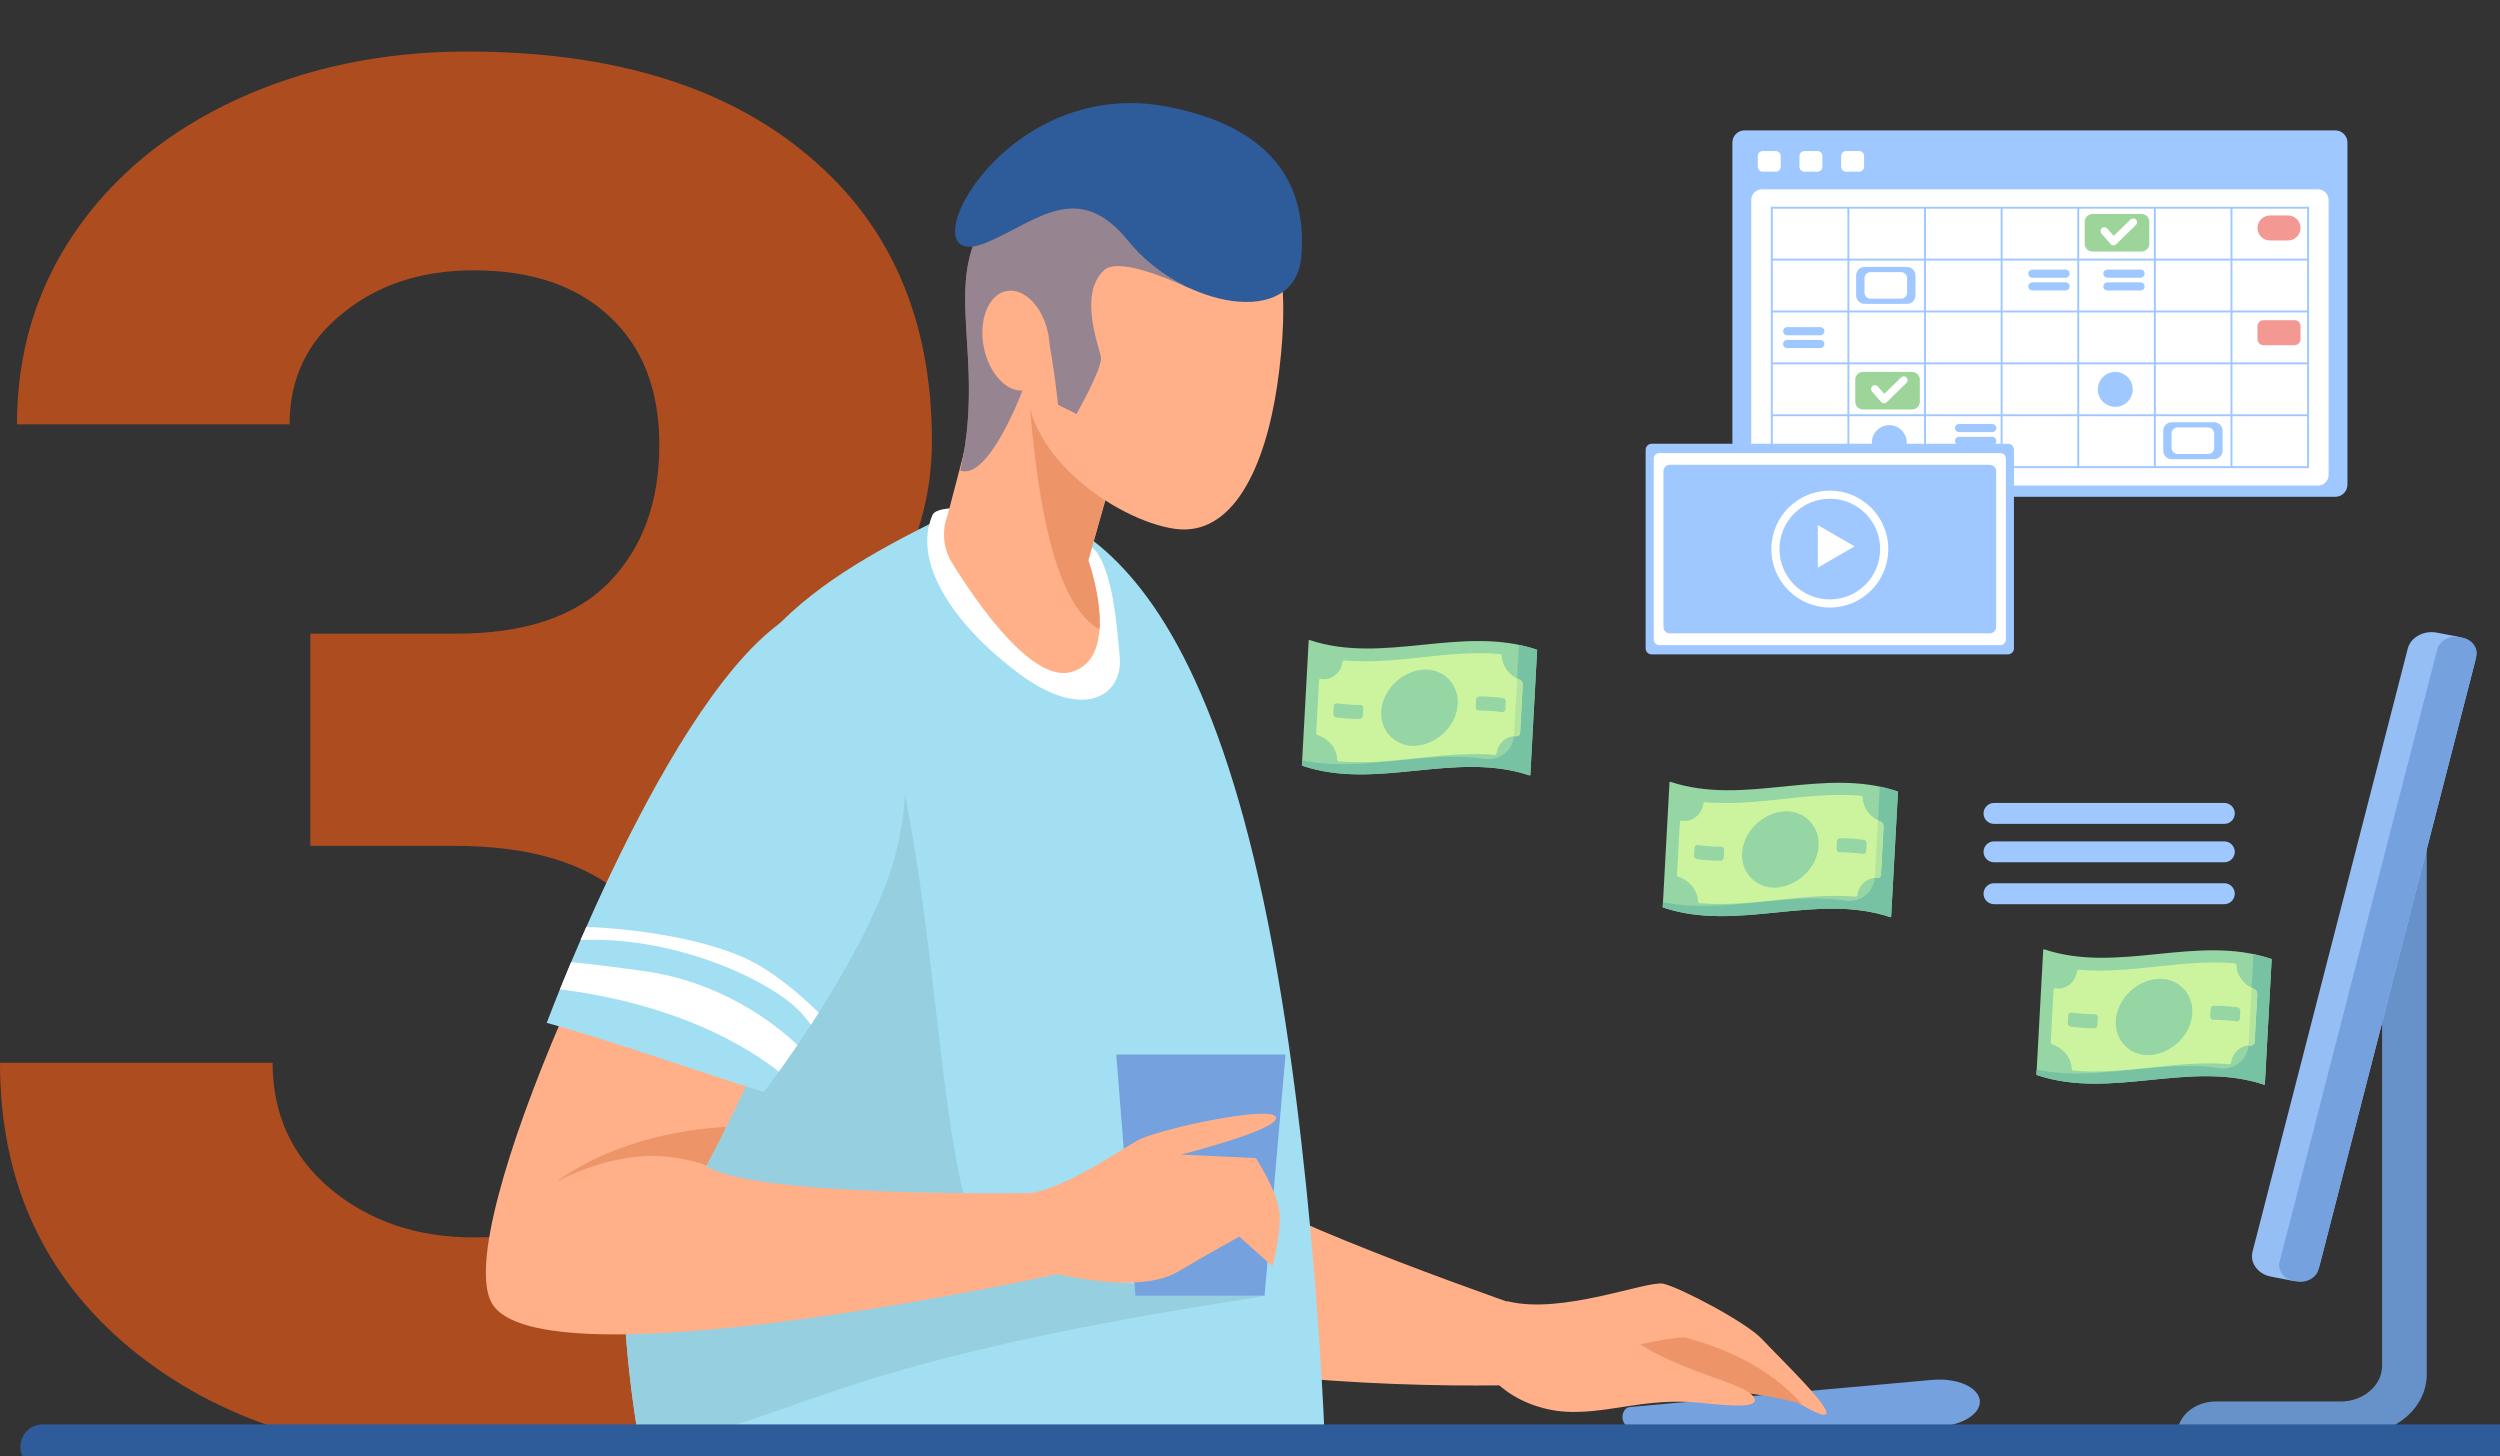 <svg width="194" height="113" viewBox="0 0 194 113" fill="none" xmlns="http://www.w3.org/2000/svg">
<rect x="0" y="0" width="194" height="113" fill="#333333" stroke="none"/>
<g clip-path="url(#clip0)">
<path opacity="0.6" d="M24.081 49.174H35.353C40.721 49.174 44.698 47.838 47.284 45.166C49.87 42.495 51.163 38.949 51.163 34.529C51.163 30.254 49.87 26.927 47.284 24.547C44.746 22.167 41.233 20.977 36.744 20.977C32.694 20.977 29.302 22.094 26.57 24.328C23.837 26.514 22.471 29.38 22.471 32.926H1.318C1.318 27.388 2.806 22.434 5.782 18.062C8.808 13.642 13.004 10.193 18.372 7.716C23.788 5.239 29.741 4 36.231 4C47.504 4 56.336 6.696 62.728 12.088C69.12 17.431 72.317 24.814 72.317 34.237C72.317 39.095 70.828 43.563 67.852 47.644C64.875 51.724 60.971 54.857 56.141 57.043C62.142 59.18 66.607 62.386 69.535 66.66C72.512 70.935 74 75.987 74 81.816C74 91.239 70.535 98.792 63.606 104.475C56.726 110.158 47.601 113 36.231 113C25.594 113 16.884 110.207 10.101 104.621C3.367 99.035 0 91.652 0 82.471H21.153C21.153 86.454 22.642 89.709 25.618 92.235C28.644 94.76 32.352 96.023 36.744 96.023C41.77 96.023 45.698 94.712 48.528 92.089C51.407 89.417 52.847 85.896 52.847 81.524C52.847 70.935 46.991 65.64 35.28 65.64H24.081V49.174Z" fill="#FF5E11"/>
<path d="M150.11 110.718L126.541 110.761C126.205 110.761 125.924 110.419 125.905 110.002C125.887 109.583 126.135 109.216 126.47 109.186L149.945 107.079C151.851 106.907 153.586 107.645 153.637 108.734C153.685 109.82 152.023 110.714 150.11 110.718Z" fill="#75A1DE"/>
<path d="M119.593 107.38C120.404 107.176 121.895 102.731 121.895 102.731C121.895 102.731 104.875 96.992 97.657 93.251L87.6 104.883C100.516 108.102 118.989 107.531 119.593 107.38Z" fill="#FFB089"/>
<path d="M116.973 100.971C121.162 102.054 127.825 99.346 129.071 99.617C130.316 99.888 135.522 102.596 136.768 103.95C138.013 105.304 142.429 109.502 141.636 109.773C140.843 110.045 135.296 105.983 134.617 105.846C133.939 105.712 133.598 106.658 128.052 107.743C122.505 108.825 115.799 106.028 115.799 106.028L116.973 100.971Z" fill="#FFB089"/>
<path d="M123.637 105.168C123.637 105.168 130.088 103.543 130.881 103.814C131.674 104.085 136.484 105.168 139.824 108.96C136.654 108.012 132.127 107.741 130.881 107.741C129.636 107.741 123.637 105.168 123.637 105.168Z" fill="#ED9469"/>
<path d="M125.18 102.46C127.936 105.981 134.93 107.064 135.991 108.283C137.051 109.502 133.442 108.984 131.54 108.825C126.694 108.42 123.312 110.383 119.39 109.164C115.468 107.945 114.582 105.035 114.582 105.035L125.18 102.46Z" fill="#FFB089"/>
<path d="M73.54 39.962C61.111 46.07 55.425 50.537 51.565 67.192C47.705 83.847 47.503 99.69 49.534 111.47C63.329 111.87 102.87 113.361 102.87 113.361C102.87 113.361 102.117 89.175 98.077 70.037C94.217 51.757 88.734 44.649 84.063 41.398C79.391 38.148 73.54 39.962 73.54 39.962Z" fill="#A2DFF2"/>
<path d="M76.546 96.642C72.092 92.174 73.296 61.911 65.984 48.303L52.376 73.691L48.262 94.815C48.226 100.917 48.684 106.548 49.532 111.468C49.58 111.747 49.836 111.935 50.113 111.911C61.347 110.927 61.973 106.045 97.856 100.629C98.707 100.504 79.578 99.683 76.546 96.642Z" fill="#96CFE0"/>
<path d="M72.358 39.968C70.783 43.642 73.983 48.454 79.038 52.245C84.093 56.037 87.163 53.959 86.892 50.98C86.621 48.001 86.35 44.841 85.177 42.947C84.003 41.05 74.615 39.425 74.615 39.425C74.615 39.425 72.627 39.336 72.358 39.968Z" fill="white"/>
<path d="M78.36 21.551L73.539 39.962C73.066 41.194 73.195 42.577 73.89 43.699C75.854 46.868 80.077 52.961 83.099 52.155C87.16 51.072 84.453 43.489 84.453 43.489L89.868 24.394L78.36 21.551Z" fill="#FFB089"/>
<path d="M85.746 22.686L80.934 20.738L79.488 24.496C80.152 40.499 82.191 47.031 85.319 48.85C85.487 46.382 84.453 43.487 84.453 43.487L88.38 29.267L85.746 22.686Z" fill="#ED9469"/>
<path d="M99.111 29.901C98.172 36.256 95.668 41.701 91.129 41.032C86.591 40.36 78.796 35.042 79.735 28.687C80.674 22.333 90.864 14.722 95.402 15.393C99.941 16.062 100.049 23.545 99.111 29.901Z" fill="#FFB089"/>
<path d="M64.563 53.788C64.926 52.344 59.144 51.482 58.224 52.651C49.129 64.217 34.982 95.464 38.158 101.112C41.814 107.612 81.201 99.075 82.015 98.873C82.826 98.669 80.593 92.576 80.593 92.576C80.593 92.576 58.521 92.982 54.798 90.478C66.375 68.744 61.822 64.724 64.563 53.788Z" fill="#FFB089"/>
<path d="M62.331 47.287C52.777 51.57 42.426 79.377 42.426 79.377C42.426 79.377 44.862 79.987 52.784 82.628C56.077 83.725 59.268 84.743 59.268 84.743C59.268 84.743 66.851 74.902 69.235 67.19C72.308 57.258 68.22 44.647 62.331 47.287Z" fill="#A2DFF2"/>
<path d="M43.451 76.769C52.386 77.921 57.725 81.033 60.439 83.157C60.847 82.59 61.34 81.889 61.886 81.089C60.007 79.327 55.917 76.187 49.97 75.355C47.556 75.019 45.718 74.8 44.321 74.659C43.992 75.443 43.7 76.152 43.451 76.769Z" fill="white"/>
<path d="M45.502 71.925C45.348 72.273 45.201 72.612 45.057 72.941C52.905 72.627 60.436 76.451 62.338 78.785C62.56 79.058 62.759 79.299 62.933 79.516C63.129 79.215 63.329 78.904 63.533 78.585C62.245 77.317 59.957 75.28 57.644 74.27C52.905 72.204 46.111 71.946 45.502 71.925Z" fill="white"/>
<path d="M98.131 100.543H88.11L86.621 81.833H99.757L98.131 100.543Z" fill="#75A1DE"/>
<path d="M79.376 92.644C82.151 92.576 86.688 89.394 88.246 88.513C89.804 87.632 98.604 85.738 99.012 86.686C99.418 87.634 91.633 89.597 91.633 89.597L97.456 89.869C97.456 89.869 99.148 92.442 99.285 94.134C99.42 95.827 98.743 98.263 98.743 98.263L96.169 95.961C96.169 95.961 94.071 97.112 91.431 98.669C88.79 100.227 84.051 99.279 82.021 98.873C79.99 98.467 75.249 96.977 75.249 96.977L79.376 92.644Z" fill="#FFB089"/>
<path d="M43.085 91.763C43.085 91.763 47.577 89.167 52.089 89.799C54.676 90.162 54.956 90.583 54.797 90.476C55.356 89.427 55.876 88.419 56.362 87.45C54.012 87.559 47.984 88.195 43.085 91.763Z" fill="#ED9469"/>
<path d="M184.85 59.873V105.981C184.85 107.514 183.404 108.756 181.622 108.756H171.94C170.289 108.756 168.95 109.908 168.95 111.329H182.882C185.882 111.329 188.313 109.239 188.313 106.658V59.873H184.85Z" fill="#6791C9"/>
<path d="M177.77 99.361L176.233 99.067C175.219 98.875 174.572 98.001 174.796 97.13L186.843 50.328C187.068 49.454 188.081 48.899 189.097 49.092L190.634 49.385C191.648 49.578 192.295 50.451 192.07 51.323L180.021 98.125C179.797 98.998 178.783 99.554 177.77 99.361Z" fill="#95BEF5"/>
<path d="M178.188 99.441L178.007 99.408C177.223 99.258 176.724 98.585 176.898 97.912L189.132 50.388C189.306 49.714 190.087 49.284 190.871 49.434L191.052 49.467C191.836 49.617 192.335 50.29 192.161 50.964L179.927 98.488C179.755 99.161 178.972 99.589 178.188 99.441Z" fill="#75A1DE"/>
<path d="M210.26 114H3.315C2.357 114 1.581 113.224 1.581 112.267C1.581 111.309 2.357 110.533 3.315 110.533H210.26C211.218 110.533 211.994 111.309 211.994 112.267C211.996 113.224 211.218 114 210.26 114Z" fill="#2E5B9A"/>
<path d="M80.448 13.611C71.072 19.427 77.005 25.718 74.513 36.519C76.044 37.043 77.718 34.026 78.786 31.653C79.854 29.278 80.804 25.837 81.159 25.955C81.514 26.073 82.109 31.416 82.109 31.416L83.534 32.128C83.534 32.128 85.552 28.568 85.434 27.737C85.316 26.907 83.654 22.872 85.671 20.971C86.967 19.752 92.318 22.396 92.318 22.396L87.094 14.918L80.448 13.611Z" fill="#FFB089"/>
<path opacity="0.5" d="M80.448 13.611C71.072 19.427 77.005 25.718 74.513 36.519C76.044 37.043 77.718 34.026 78.786 31.653C79.854 29.278 80.804 25.837 81.159 25.955C81.514 26.073 82.109 31.416 82.109 31.416L83.534 32.128C83.534 32.128 85.552 28.568 85.434 27.737C85.316 26.907 83.654 22.872 85.671 20.971C86.967 19.752 92.318 22.396 92.318 22.396L87.094 14.918L80.448 13.611Z" fill="#2E5B9A"/>
<path d="M100.982 19.902C100.507 25.6 91.674 23.816 87.569 18.714C83.652 13.848 80.43 17.201 76.53 18.832C70.002 21.562 77.361 5.775 90.537 8.268C100.422 10.14 101.298 16.109 100.982 19.902Z" fill="#2E5B9A"/>
<path d="M81.35 25.953C81.756 28.078 80.961 30.015 79.577 30.279C78.194 30.542 76.742 29.033 76.337 26.909C75.931 24.785 76.725 22.847 78.109 22.583C79.493 22.32 80.946 23.827 81.35 25.953Z" fill="#FFB089"/>
<path d="M181.214 38.552H135.381C134.857 38.552 134.433 38.127 134.433 37.604V11.066C134.433 10.542 134.857 10.117 135.381 10.117H181.214C181.738 10.117 182.162 10.542 182.162 11.066V37.604C182.162 38.127 181.738 38.552 181.214 38.552Z" fill="#9EC8FF"/>
<path d="M179.873 37.68H136.721C136.265 37.68 135.895 37.31 135.895 36.854V15.516C135.895 15.06 136.265 14.69 136.721 14.69H179.873C180.329 14.69 180.7 15.06 180.7 15.516V36.854C180.7 37.31 180.329 37.68 179.873 37.68Z" fill="white"/>
<path d="M137.798 13.323H136.79C136.577 13.323 136.405 13.151 136.405 12.938V12.107C136.405 11.894 136.577 11.722 136.79 11.722H137.798C138.012 11.722 138.184 11.894 138.184 12.107V12.938C138.184 13.151 138.01 13.323 137.798 13.323Z" fill="white"/>
<path d="M141.032 13.323H140.024C139.811 13.323 139.639 13.151 139.639 12.938V12.107C139.639 11.894 139.811 11.722 140.024 11.722H141.032C141.245 11.722 141.417 11.894 141.417 12.107V12.938C141.419 13.151 141.245 13.323 141.032 13.323Z" fill="white"/>
<path d="M144.268 13.323H143.26C143.047 13.323 142.875 13.151 142.875 12.938V12.107C142.875 11.894 143.047 11.722 143.26 11.722H144.268C144.481 11.722 144.653 11.894 144.653 12.107V12.938C144.653 13.151 144.481 13.323 144.268 13.323Z" fill="white"/>
<path d="M179.182 36.324H137.416V16.044H179.182V36.324ZM137.566 36.175H179.033V16.193H137.566V36.175Z" fill="#9EC8FF"/>
<path d="M179.108 32.148H137.491V32.298H179.108V32.148Z" fill="#9EC8FF"/>
<path d="M179.108 28.122H137.491V28.272H179.108V28.122Z" fill="#9EC8FF"/>
<path d="M179.108 24.096H137.491V24.245H179.108V24.096Z" fill="#9EC8FF"/>
<path d="M179.108 20.07H137.491V20.219H179.108V20.07Z" fill="#9EC8FF"/>
<path d="M173.237 16.118H173.087V36.25H173.237V16.118Z" fill="#9EC8FF"/>
<path d="M167.29 16.118H167.141V36.25H167.29V16.118Z" fill="#9EC8FF"/>
<path d="M161.346 16.118H161.196V36.25H161.346V16.118Z" fill="#9EC8FF"/>
<path d="M155.401 16.118H155.251V36.25H155.401V16.118Z" fill="#9EC8FF"/>
<path d="M149.456 16.118H149.307V36.25H149.456V16.118Z" fill="#9EC8FF"/>
<path d="M143.51 16.118H143.36V36.25H143.51V16.118Z" fill="#9EC8FF"/>
<path d="M177.549 18.662H176.15C175.617 18.662 175.18 18.226 175.18 17.691C175.18 17.156 175.617 16.721 176.15 16.721H177.549C178.082 16.721 178.52 17.156 178.52 17.691C178.52 18.226 178.082 18.662 177.549 18.662Z" fill="#F39892"/>
<path d="M178.059 26.785H175.645C175.39 26.785 175.183 26.578 175.183 26.323V25.308C175.183 25.053 175.39 24.846 175.645 24.846H178.059C178.313 24.846 178.521 25.053 178.521 25.308V26.323C178.521 26.578 178.313 26.785 178.059 26.785Z" fill="#F39892"/>
<path d="M147.98 23.582H144.696C144.333 23.582 144.036 23.285 144.036 22.922V21.375C144.036 21.012 144.333 20.715 144.696 20.715H147.98C148.343 20.715 148.64 21.012 148.64 21.375V22.922C148.64 23.285 148.343 23.582 147.98 23.582Z" fill="#9EC8FF"/>
<path d="M147.517 23.178H145.159C144.899 23.178 144.684 22.965 144.684 22.703V21.592C144.684 21.332 144.897 21.117 145.159 21.117H147.517C147.777 21.117 147.992 21.33 147.992 21.592V22.703C147.992 22.965 147.779 23.178 147.517 23.178Z" fill="white"/>
<path d="M171.812 35.632H168.528C168.166 35.632 167.868 35.335 167.868 34.972V33.426C167.868 33.063 168.166 32.766 168.528 32.766H171.812C172.175 32.766 172.472 33.063 172.472 33.426V34.972C172.472 35.335 172.175 35.632 171.812 35.632Z" fill="#9EC8FF"/>
<path d="M171.348 35.229H168.99C168.73 35.229 168.515 35.016 168.515 34.754V33.643C168.515 33.383 168.728 33.168 168.99 33.168H171.348C171.608 33.168 171.823 33.381 171.823 33.643V34.754C171.823 35.016 171.61 35.229 171.348 35.229Z" fill="white"/>
<path d="M160.285 21.551H157.712C157.538 21.551 157.396 21.409 157.396 21.235C157.396 21.061 157.538 20.919 157.712 20.919H160.285C160.459 20.919 160.601 21.061 160.601 21.235C160.601 21.407 160.459 21.551 160.285 21.551Z" fill="#9EC8FF"/>
<path d="M160.285 22.542H157.712C157.538 22.542 157.396 22.4 157.396 22.226C157.396 22.052 157.538 21.91 157.712 21.91H160.285C160.459 21.91 160.601 22.052 160.601 22.226C160.601 22.402 160.459 22.542 160.285 22.542Z" fill="#9EC8FF"/>
<path d="M154.598 33.534H152.025C151.851 33.534 151.709 33.392 151.709 33.218C151.709 33.044 151.851 32.902 152.025 32.902H154.598C154.772 32.902 154.914 33.044 154.914 33.218C154.914 33.392 154.772 33.534 154.598 33.534Z" fill="#9EC8FF"/>
<path d="M154.598 34.527H152.025C151.851 34.527 151.709 34.385 151.709 34.211C151.709 34.037 151.851 33.895 152.025 33.895H154.598C154.772 33.895 154.914 34.037 154.914 34.211C154.914 34.385 154.772 34.527 154.598 34.527Z" fill="#9EC8FF"/>
<path d="M141.258 26.019H138.685C138.511 26.019 138.369 25.876 138.369 25.703C138.369 25.529 138.511 25.387 138.685 25.387H141.258C141.432 25.387 141.574 25.529 141.574 25.703C141.574 25.876 141.432 26.019 141.258 26.019Z" fill="#9EC8FF"/>
<path d="M141.258 27.012H138.685C138.511 27.012 138.369 26.869 138.369 26.695C138.369 26.521 138.511 26.379 138.685 26.379H141.258C141.432 26.379 141.574 26.521 141.574 26.695C141.574 26.869 141.432 27.012 141.258 27.012Z" fill="#9EC8FF"/>
<path d="M166.107 21.551H163.534C163.36 21.551 163.218 21.409 163.218 21.235C163.218 21.061 163.36 20.919 163.534 20.919H166.107C166.281 20.919 166.423 21.061 166.423 21.235C166.423 21.407 166.281 21.551 166.107 21.551Z" fill="#9EC8FF"/>
<path d="M166.107 22.542H163.534C163.36 22.542 163.218 22.4 163.218 22.226C163.218 22.052 163.36 21.91 163.534 21.91H166.107C166.281 21.91 166.423 22.052 166.423 22.226C166.423 22.402 166.281 22.542 166.107 22.542Z" fill="#9EC8FF"/>
<path d="M148.378 31.773H144.567C144.238 31.773 143.967 31.503 143.967 31.172V29.461C143.967 29.132 144.236 28.861 144.567 28.861H148.378C148.707 28.861 148.979 29.13 148.979 29.461V31.172C148.979 31.503 148.707 31.773 148.378 31.773Z" fill="#9CD499"/>
<path d="M146.204 31.294C146.2 31.294 146.196 31.294 146.192 31.294C146.11 31.291 146.034 31.255 145.979 31.193L145.267 30.384C145.158 30.26 145.17 30.071 145.293 29.961C145.416 29.852 145.605 29.864 145.716 29.987L146.221 30.561L147.518 29.291C147.636 29.175 147.825 29.177 147.941 29.295C148.057 29.413 148.055 29.602 147.937 29.718L146.415 31.208C146.357 31.262 146.282 31.294 146.204 31.294Z" fill="white"/>
<path d="M166.185 19.518H162.374C162.045 19.518 161.773 19.249 161.773 18.918V17.207C161.773 16.878 162.043 16.606 162.374 16.606H166.185C166.514 16.606 166.785 16.876 166.785 17.207V18.918C166.783 19.249 166.514 19.518 166.185 19.518Z" fill="#9CD499"/>
<path d="M164.01 19.037C164.007 19.037 164.003 19.037 163.999 19.037C163.917 19.034 163.84 18.998 163.786 18.936L163.073 18.127C162.965 18.003 162.976 17.814 163.1 17.704C163.223 17.596 163.412 17.607 163.522 17.73L164.027 18.304L165.325 17.035C165.443 16.919 165.632 16.921 165.748 17.038C165.864 17.156 165.862 17.345 165.744 17.461L164.222 18.951C164.164 19.008 164.089 19.037 164.01 19.037Z" fill="white"/>
<path d="M165.499 30.217C165.499 30.965 164.893 31.571 164.145 31.571C163.397 31.571 162.791 30.965 162.791 30.217C162.791 29.469 163.397 28.863 164.145 28.863C164.891 28.863 165.499 29.469 165.499 30.217Z" fill="#9EC8FF"/>
<path d="M147.962 34.346C147.962 35.094 147.356 35.7 146.608 35.7C145.86 35.7 145.254 35.094 145.254 34.346C145.254 33.598 145.86 32.992 146.608 32.992C147.356 32.992 147.962 33.598 147.962 34.346Z" fill="#9EC8FF"/>
<path d="M155.814 50.78H128.171C127.911 50.78 127.701 50.571 127.701 50.311V34.905C127.701 34.645 127.911 34.436 128.171 34.436H155.814C156.074 34.436 156.283 34.645 156.283 34.905V50.311C156.283 50.569 156.074 50.78 155.814 50.78Z" fill="#9EC8FF"/>
<path d="M155.219 50.06H128.769C128.527 50.06 128.331 49.864 128.331 49.623V35.595C128.331 35.354 128.527 35.158 128.769 35.158H155.219C155.46 35.158 155.657 35.354 155.657 35.595V49.623C155.657 49.864 155.46 50.06 155.219 50.06Z" fill="white"/>
<path d="M154.409 49.146H129.577C129.304 49.146 129.085 48.925 129.085 48.654V36.562C129.085 36.291 129.306 36.07 129.577 36.07H154.409C154.682 36.07 154.901 36.291 154.901 36.562V48.654C154.901 48.925 154.682 49.146 154.409 49.146Z" fill="#9EC8FF"/>
<path d="M141.994 47.145C144.499 47.145 146.531 45.114 146.531 42.608C146.531 40.103 144.499 38.072 141.994 38.072C139.488 38.072 137.457 40.103 137.457 42.608C137.457 45.114 139.488 47.145 141.994 47.145Z" fill="white"/>
<path d="M145.9 42.608C145.9 44.766 144.152 46.515 141.993 46.515C139.835 46.515 138.087 44.766 138.087 42.608C138.087 40.45 139.835 38.702 141.993 38.702C144.152 38.702 145.9 40.45 145.9 42.608Z" fill="#9EC8FF"/>
<path d="M143.918 42.399L142.491 43.223L141.062 44.048V42.399V40.749L142.491 41.574L143.918 42.399Z" fill="white"/>
<path d="M172.608 63.934H154.733C154.287 63.934 153.922 63.568 153.922 63.121C153.922 62.674 154.288 62.309 154.733 62.309H172.608C173.055 62.309 173.419 62.676 173.419 63.121C173.421 63.568 173.055 63.934 172.608 63.934Z" fill="#9EC8FF"/>
<path d="M172.608 66.913H154.733C154.287 66.913 153.922 66.547 153.922 66.102C153.922 65.657 154.288 65.29 154.733 65.29H172.608C173.055 65.29 173.419 65.657 173.419 66.102C173.419 66.547 173.055 66.913 172.608 66.913Z" fill="#9EC8FF"/>
<path d="M172.608 70.164H154.733C154.287 70.164 153.922 69.797 153.922 69.352C153.922 68.905 154.288 68.539 154.733 68.539H172.608C173.055 68.539 173.419 68.905 173.419 69.352C173.421 69.797 173.055 70.164 172.608 70.164Z" fill="#9EC8FF"/>
<path d="M146.695 71.172C140.899 69.237 134.852 72.372 129.058 70.424C129.038 70.418 129.026 70.399 129.027 70.379L129.554 60.703C129.556 60.674 129.585 60.654 129.613 60.664C135.408 62.598 141.455 59.464 147.25 61.412C147.269 61.418 147.282 61.437 147.281 61.457L146.753 71.133C146.752 71.162 146.723 71.181 146.695 71.172Z" fill="#95D6A4"/>
<path d="M147.251 61.412C146.792 61.258 146.332 61.135 145.871 61.04L145.489 68.05C145.426 69.209 144.379 70.06 143.232 69.888C138.541 69.187 133.726 70.973 129.048 70.004L129.028 70.379C129.026 70.399 129.039 70.418 129.058 70.424C134.853 72.372 140.9 69.238 146.695 71.172C146.723 71.182 146.752 71.162 146.754 71.133L147.281 61.457C147.282 61.437 147.27 61.418 147.251 61.412Z" fill="#78C2A4"/>
<path d="M146.164 64.132L145.959 67.877C145.951 68.041 145.824 68.144 145.663 68.132C144.87 68.073 144.228 68.71 144.132 69.47C144.123 69.54 144.063 69.589 143.992 69.582C139.936 69.23 135.946 70.436 131.891 70.084C131.82 70.077 131.765 70.014 131.764 69.943C131.747 69.057 131.071 68.312 130.254 68.043C130.184 68.02 130.132 67.948 130.136 67.877C130.21 66.513 130.285 65.149 130.359 63.786C130.363 63.714 130.421 63.671 130.491 63.684C131.337 63.838 132.073 63.187 132.177 62.365C132.186 62.295 132.247 62.246 132.317 62.254C136.373 62.605 140.363 61.4 144.419 61.752C144.489 61.759 144.544 61.821 144.545 61.893C144.56 62.72 145.155 63.431 145.902 63.736C146.06 63.801 146.173 63.968 146.164 64.132Z" fill="#CCF49F"/>
<path d="M145.901 63.736C145.843 63.712 145.785 63.686 145.728 63.657L145.489 68.05C145.487 68.077 145.485 68.104 145.483 68.13C145.541 68.127 145.601 68.127 145.662 68.132C145.823 68.144 145.95 68.041 145.959 67.877L146.163 64.132C146.172 63.968 146.06 63.801 145.901 63.736Z" fill="#B3E59F"/>
<path d="M141.125 65.631C141.033 67.271 139.604 68.676 137.994 68.864C136.401 69.05 135.094 67.804 135.184 66.206C135.276 64.566 136.705 63.16 138.315 62.972C139.908 62.786 141.215 64.032 141.125 65.631Z" fill="#95D6A4"/>
<path d="M133.5 66.795C132.896 66.79 132.292 66.746 131.694 66.668C131.558 66.65 131.454 66.522 131.461 66.385C131.474 66.147 131.481 66.029 131.494 65.791C131.501 65.654 131.617 65.561 131.753 65.579C132.352 65.657 132.955 65.701 133.559 65.706C133.696 65.708 133.801 65.819 133.794 65.955L133.761 66.549C133.754 66.686 133.637 66.797 133.5 66.795Z" fill="#95D6A4"/>
<path d="M142.749 66.13C143.352 66.139 143.957 66.174 144.555 66.257C144.691 66.275 144.807 66.182 144.814 66.045C144.827 65.807 144.834 65.689 144.847 65.451C144.854 65.314 144.75 65.186 144.614 65.168C144.016 65.085 143.411 65.05 142.808 65.041C142.671 65.039 142.554 65.15 142.547 65.287L142.514 65.881C142.507 66.017 142.612 66.128 142.749 66.13Z" fill="#95D6A4"/>
<path d="M118.695 60.172C112.899 58.237 106.852 61.372 101.058 59.424C101.038 59.418 101.026 59.399 101.027 59.379L101.554 49.703C101.556 49.674 101.585 49.654 101.613 49.664C107.408 51.598 113.455 48.464 119.25 50.412C119.269 50.418 119.282 50.437 119.281 50.457L118.753 60.133C118.752 60.162 118.723 60.181 118.695 60.172Z" fill="#95D6A4"/>
<path d="M119.251 50.412C118.792 50.258 118.332 50.135 117.871 50.04L117.489 57.05C117.426 58.209 116.379 59.06 115.232 58.889C110.541 58.187 105.726 59.973 101.048 59.004L101.028 59.379C101.026 59.399 101.039 59.418 101.058 59.424C106.853 61.372 112.9 58.238 118.695 60.172C118.723 60.182 118.752 60.162 118.754 60.133L119.281 50.457C119.282 50.437 119.27 50.418 119.251 50.412Z" fill="#78C2A4"/>
<path d="M118.164 53.132L117.959 56.877C117.951 57.041 117.824 57.144 117.663 57.132C116.87 57.073 116.228 57.71 116.132 58.47C116.123 58.541 116.063 58.589 115.992 58.582C111.936 58.23 107.946 59.436 103.891 59.084C103.82 59.077 103.765 59.014 103.764 58.943C103.747 58.057 103.071 57.312 102.254 57.043C102.184 57.02 102.132 56.948 102.136 56.877C102.21 55.513 102.285 54.149 102.359 52.786C102.363 52.714 102.421 52.671 102.491 52.684C103.337 52.838 104.073 52.187 104.177 51.365C104.186 51.295 104.247 51.246 104.317 51.254C108.373 51.605 112.363 50.4 116.419 50.752C116.489 50.759 116.544 50.821 116.545 50.893C116.56 51.72 117.155 52.431 117.902 52.736C118.06 52.801 118.173 52.968 118.164 53.132Z" fill="#CCF49F"/>
<path d="M117.901 52.736C117.843 52.712 117.785 52.686 117.728 52.657L117.489 57.05C117.487 57.077 117.485 57.104 117.483 57.13C117.541 57.127 117.601 57.127 117.662 57.132C117.823 57.144 117.95 57.041 117.959 56.877L118.163 53.132C118.172 52.968 118.06 52.801 117.901 52.736Z" fill="#B3E59F"/>
<path d="M113.125 54.631C113.033 56.271 111.604 57.676 109.994 57.864C108.401 58.05 107.094 56.804 107.184 55.206C107.276 53.566 108.705 52.16 110.315 51.972C111.908 51.786 113.215 53.032 113.125 54.631Z" fill="#95D6A4"/>
<path d="M105.5 55.795C104.896 55.79 104.292 55.746 103.694 55.668C103.558 55.65 103.454 55.522 103.461 55.385C103.474 55.148 103.481 55.029 103.494 54.791C103.501 54.654 103.617 54.561 103.753 54.579C104.352 54.657 104.955 54.701 105.559 54.706C105.696 54.708 105.801 54.819 105.794 54.955L105.761 55.549C105.754 55.686 105.637 55.797 105.5 55.795Z" fill="#95D6A4"/>
<path d="M114.749 55.13C115.352 55.139 115.957 55.174 116.555 55.257C116.691 55.275 116.807 55.182 116.814 55.045C116.827 54.807 116.834 54.688 116.847 54.451C116.854 54.314 116.75 54.186 116.614 54.168C116.016 54.085 115.411 54.05 114.808 54.041C114.671 54.039 114.554 54.15 114.547 54.287L114.514 54.881C114.507 55.017 114.612 55.128 114.749 55.13Z" fill="#95D6A4"/>
<path d="M175.695 84.172C169.899 82.237 163.852 85.372 158.058 83.424C158.038 83.418 158.026 83.399 158.027 83.379L158.554 73.703C158.556 73.674 158.585 73.654 158.613 73.664C164.408 75.598 170.455 72.464 176.25 74.412C176.269 74.418 176.282 74.436 176.281 74.457L175.753 84.133C175.752 84.162 175.723 84.181 175.695 84.172Z" fill="#95D6A4"/>
<path d="M176.251 74.412C175.792 74.258 175.332 74.135 174.871 74.04L174.489 81.05C174.426 82.209 173.379 83.06 172.232 82.888C167.541 82.187 162.726 83.973 158.048 83.004L158.028 83.379C158.026 83.399 158.039 83.418 158.058 83.424C163.853 85.372 169.9 82.238 175.695 84.172C175.723 84.182 175.752 84.162 175.754 84.133L176.281 74.457C176.282 74.437 176.27 74.418 176.251 74.412Z" fill="#78C2A4"/>
<path d="M175.164 77.132L174.959 80.877C174.951 81.041 174.824 81.144 174.663 81.132C173.87 81.073 173.228 81.71 173.132 82.47C173.123 82.54 173.063 82.589 172.992 82.582C168.936 82.23 164.946 83.436 160.891 83.084C160.82 83.077 160.765 83.014 160.764 82.943C160.747 82.057 160.071 81.312 159.254 81.043C159.184 81.02 159.132 80.948 159.136 80.877C159.21 79.513 159.285 78.149 159.359 76.786C159.363 76.714 159.421 76.671 159.491 76.684C160.337 76.838 161.073 76.187 161.177 75.365C161.186 75.295 161.247 75.246 161.317 75.254C165.373 75.606 169.363 74.4 173.419 74.752C173.489 74.759 173.544 74.821 173.545 74.893C173.56 75.72 174.155 76.431 174.902 76.736C175.06 76.801 175.173 76.968 175.164 77.132Z" fill="#CCF49F"/>
<path d="M174.901 76.736C174.843 76.712 174.785 76.686 174.728 76.657L174.489 81.05C174.487 81.077 174.485 81.104 174.483 81.13C174.541 81.127 174.601 81.127 174.662 81.132C174.823 81.144 174.95 81.041 174.959 80.877L175.163 77.132C175.172 76.968 175.06 76.801 174.901 76.736Z" fill="#B3E59F"/>
<path d="M170.125 78.631C170.033 80.271 168.604 81.676 166.994 81.864C165.401 82.05 164.094 80.804 164.184 79.206C164.276 77.566 165.705 76.16 167.315 75.972C168.908 75.786 170.215 77.032 170.125 78.631Z" fill="#95D6A4"/>
<path d="M162.5 79.795C161.896 79.79 161.292 79.746 160.694 79.668C160.558 79.65 160.454 79.522 160.461 79.385C160.474 79.147 160.481 79.029 160.494 78.791C160.501 78.654 160.617 78.561 160.753 78.579C161.352 78.657 161.955 78.701 162.559 78.706C162.696 78.708 162.801 78.819 162.794 78.955L162.761 79.549C162.754 79.686 162.637 79.797 162.5 79.795Z" fill="#95D6A4"/>
<path d="M171.749 79.13C172.352 79.139 172.957 79.174 173.555 79.257C173.691 79.275 173.807 79.182 173.814 79.045C173.827 78.807 173.834 78.689 173.847 78.451C173.854 78.314 173.75 78.186 173.614 78.168C173.016 78.085 172.411 78.05 171.808 78.041C171.671 78.039 171.554 78.15 171.547 78.287L171.514 78.881C171.507 79.017 171.612 79.128 171.749 79.13Z" fill="#95D6A4"/>
</g>
<defs>
<clipPath id="clip0">
<rect width="194" height="113" fill="white"/>
</clipPath>
</defs>
</svg>
